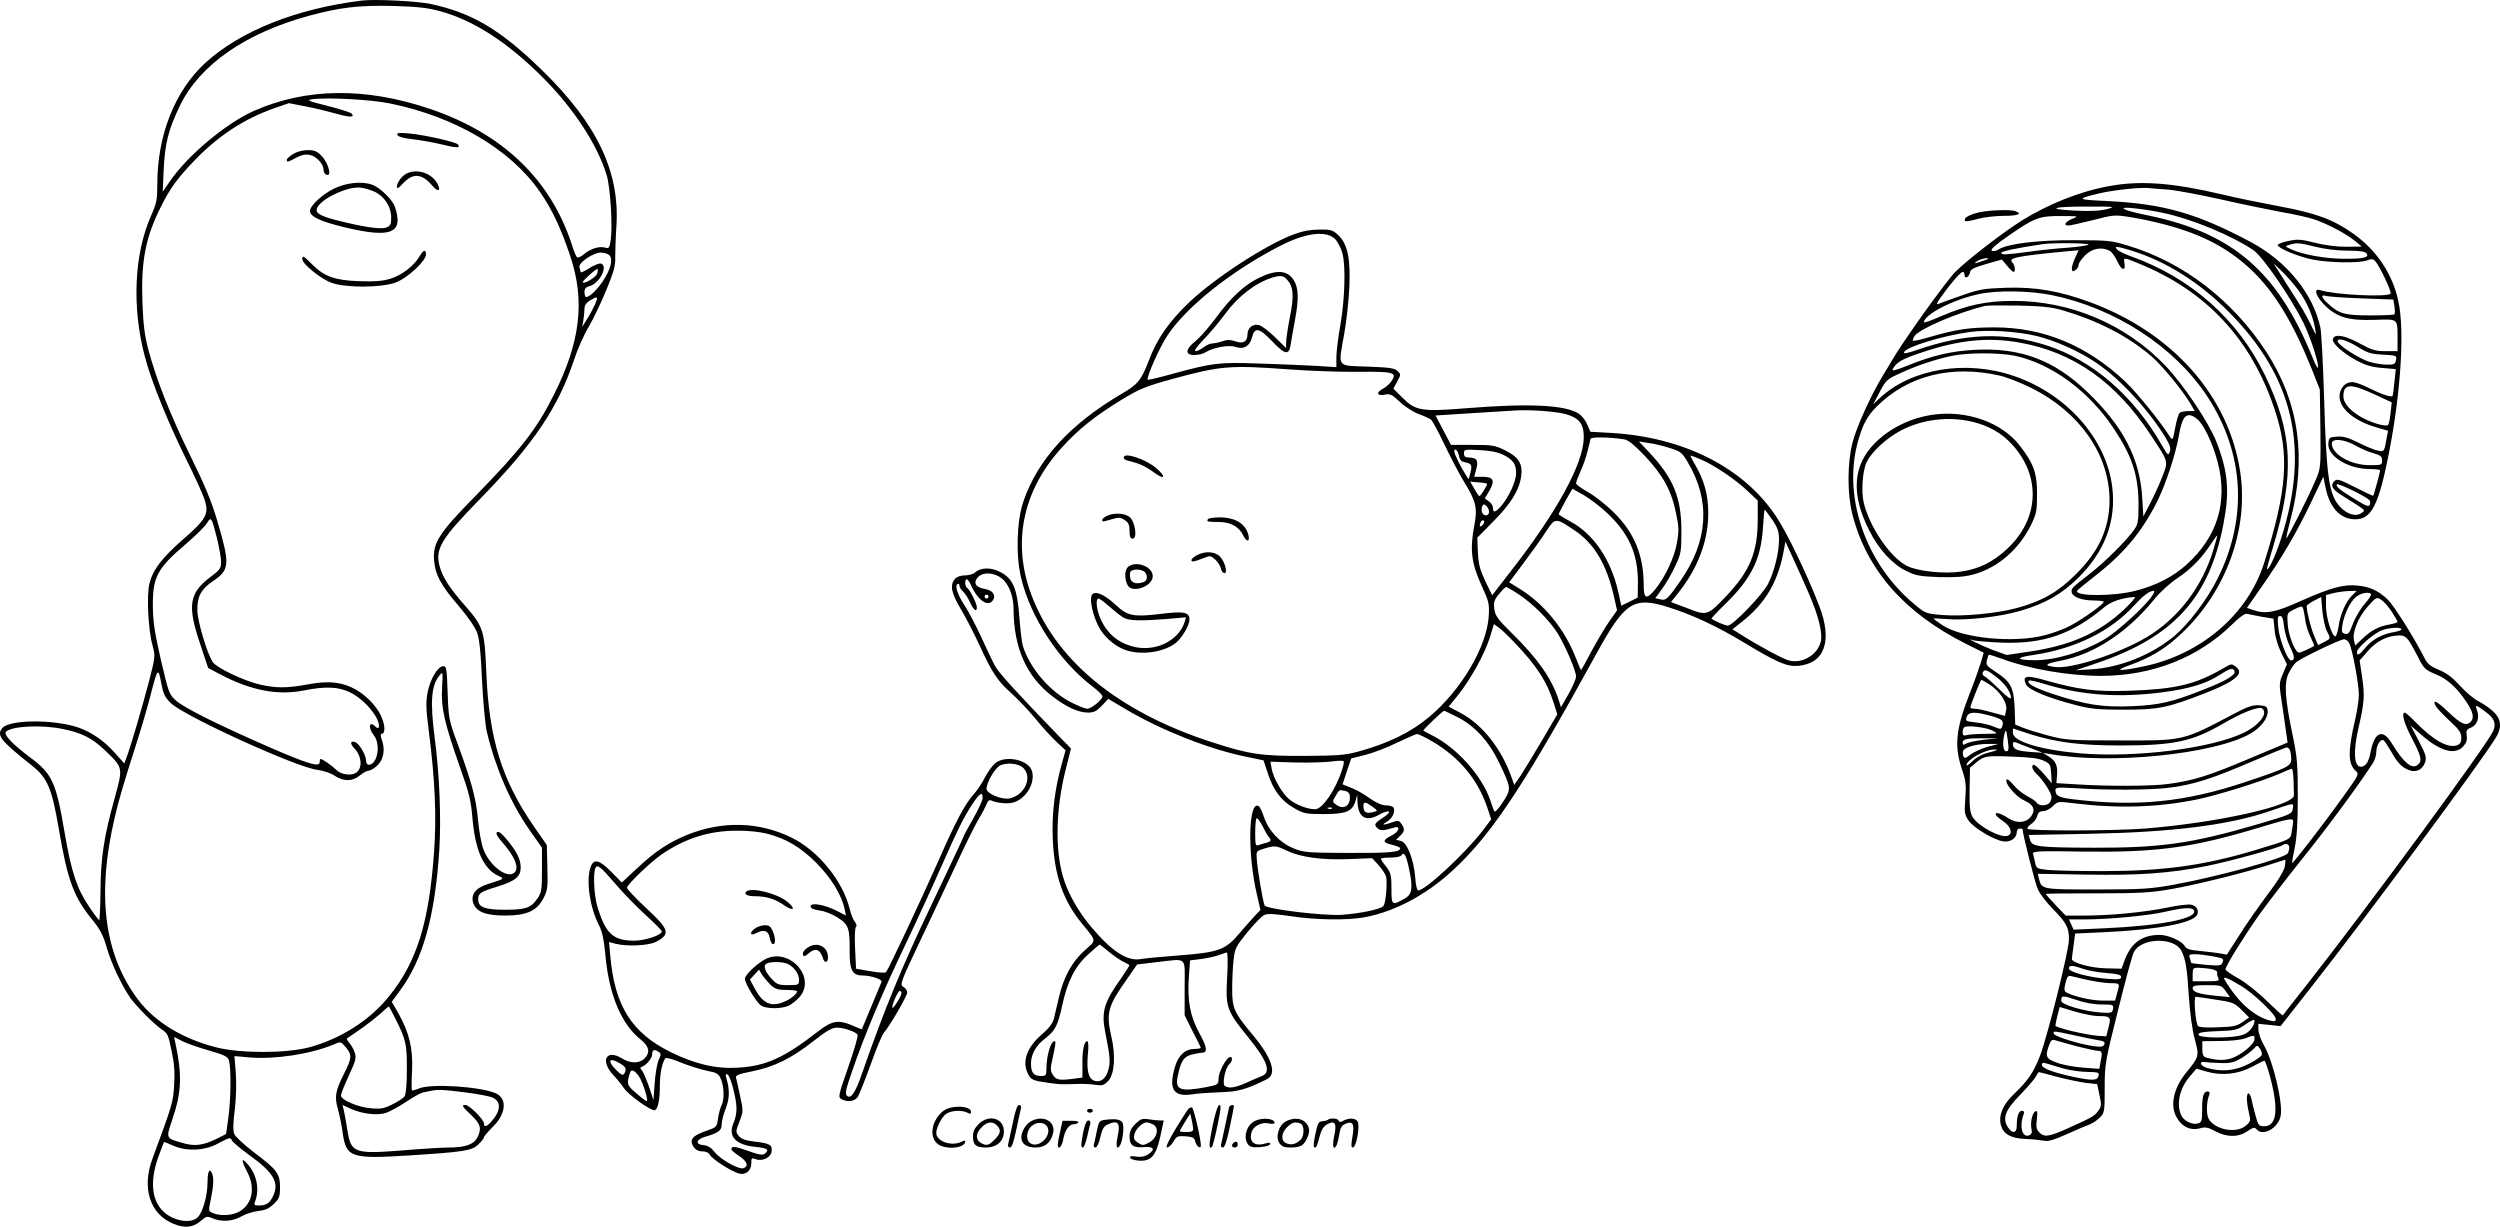 <?xml version="1.0" encoding="UTF-8"?>
<svg xmlns="http://www.w3.org/2000/svg" version="1.0" viewBox="0 0 1293.402 634.659" preserveAspectRatio="xMidYMid meet">
  <g transform="translate(-17.613,679.672) scale(0.1,-0.1)" fill="#000000" stroke="none">
    <path d="M2050 6794 c-339 -41 -632 -158 -812 -323 -157 -144 -248 -374 -248 -626 0 -81 -4 -100 -30 -159 -90 -199 -103 -478 -34 -736 33 -127 123 -347 214 -530 42 -85 85 -178 94 -207 25 -74 10 -102 -111 -207 -109 -95 -156 -157 -174 -229 -15 -61 -6 -240 16 -319 15 -56 15 -58 -19 -190 -35 -133 -95 -338 -116 -392 l-11 -29 -49 55 c-56 63 -123 109 -192 132 -128 42 -353 40 -390 -4 -31 -38 -10 -64 152 -193 82 -65 104 -116 141 -332 45 -265 77 -351 177 -472 36 -45 53 -77 70 -138 25 -85 75 -191 121 -259 31 -44 121 -135 161 -163 35 -24 36 -26 55 -119 13 -59 16 -108 12 -171 -5 -88 -8 -100 -113 -383 -55 -151 -12 -284 108 -334 58 -25 102 -20 140 12 31 27 35 28 63 16 47 -20 105 -17 151 10 22 13 62 25 89 28 36 4 55 14 79 37 27 27 31 38 31 85 0 70 -16 92 -135 181 -51 39 -97 82 -102 95 -7 16 -6 60 3 127 7 62 9 136 5 189 l-7 87 78 -7 c131 -11 317 17 435 67 37 16 37 16 63 -14 33 -40 32 -56 -9 -137 -45 -90 -50 -119 -32 -183 9 -30 20 -85 25 -123 18 -128 43 -136 345 -117 281 18 323 24 357 57 16 15 29 32 29 37 0 5 20 28 44 52 70 68 78 147 18 175 -78 35 -333 52 -397 26 -18 -8 -35 -12 -38 -10 -2 2 -2 49 1 103 5 114 -14 193 -71 296 l-34 59 44 60 c118 160 180 385 202 727 10 167 1 386 -24 579 -24 185 -18 270 24 321 19 23 19 22 14 -66 -5 -104 11 -174 96 -417 43 -120 54 -165 61 -250 14 -168 56 -264 131 -301 37 -17 38 -16 -51 -44 -65 -21 -90 -55 -75 -100 16 -44 65 -63 165 -63 111 0 164 24 198 90 21 41 23 56 20 160 l-3 115 -68 98 c-166 241 -231 453 -245 796 -9 216 -15 235 -108 342 -79 90 -115 144 -131 198 -29 96 0 145 212 362 271 278 398 466 480 711 19 59 54 137 77 174 22 38 63 122 90 188 39 94 49 130 47 170 0 28 2 101 6 161 19 283 -100 532 -386 810 -215 209 -360 295 -574 341 -69 15 -288 26 -355 18z m395 -53 c176 -46 356 -161 540 -346 159 -159 282 -347 330 -505 19 -62 31 -263 21 -334 -6 -41 -10 -46 -27 -41 -30 10 -76 -4 -110 -32 -17 -15 -34 -22 -38 -17 -5 5 -17 34 -26 64 -110 339 -360 578 -739 705 -331 111 -635 107 -904 -11 -144 -63 -346 -232 -436 -364 l-38 -55 5 115 c7 138 24 205 84 330 102 211 338 375 667 465 160 43 256 55 431 51 120 -3 180 -9 240 -25z m-249 -480 c337 -69 622 -238 773 -456 63 -91 109 -188 157 -332 78 -232 53 -446 -84 -718 -89 -178 -171 -284 -409 -527 -187 -191 -219 -240 -211 -332 6 -73 35 -127 127 -234 49 -58 86 -111 96 -140 12 -33 19 -107 25 -247 6 -114 16 -228 25 -265 45 -188 122 -365 219 -505 l66 -94 0 -114 c0 -102 -2 -118 -23 -148 -33 -49 -60 -59 -167 -59 -106 0 -140 13 -140 54 0 31 11 39 100 66 93 29 120 51 120 99 0 43 -21 83 -74 147 -26 31 -42 42 -49 35 -7 -7 3 -24 31 -56 64 -73 86 -131 58 -154 -38 -32 -131 41 -160 125 -10 27 -22 94 -27 150 -10 110 -31 189 -104 389 -47 127 -48 133 -53 268 -4 126 -6 137 -23 137 -28 0 -68 -68 -81 -137 -9 -49 -8 -87 6 -194 33 -258 41 -445 28 -627 -26 -369 -89 -573 -235 -752 -98 -122 -249 -218 -412 -262 -118 -31 -354 -32 -480 0 -173 44 -317 131 -404 246 -176 234 -216 541 -121 945 21 91 45 172 115 391 24 74 55 182 70 240 36 141 40 146 55 64 11 -58 19 -75 50 -105 70 -68 652 -333 757 -345 34 -5 71 -17 91 -31 46 -30 92 -30 130 2 17 14 37 25 47 25 9 0 30 13 46 29 31 32 39 84 19 135 -5 15 -6 26 0 26 20 0 20 42 -1 89 -25 59 -92 124 -155 152 -65 29 -128 33 -225 15 -106 -20 -166 -20 -248 -1 -85 20 -225 87 -244 116 -30 45 -79 212 -80 268 -1 72 19 109 82 152 86 58 88 86 20 315 -29 98 -65 185 -138 332 -104 212 -177 397 -218 552 -19 72 -26 131 -30 243 -8 213 16 337 97 497 46 92 83 143 168 232 124 130 259 219 415 274 l78 27 87 -17 c48 -9 120 -27 160 -38 68 -20 97 -19 76 2 -5 5 -61 23 -124 39 -99 25 -110 29 -80 34 75 11 306 -1 406 -22z m1134 -786 c18 -21 6 -69 -31 -127 -30 -47 -72 -88 -90 -88 -5 0 -9 11 -9 25 0 18 7 26 25 31 52 13 99 103 61 117 -8 3 -35 -7 -60 -23 -25 -16 -46 -26 -46 -21 0 5 -3 16 -6 25 -8 22 71 76 111 76 18 0 38 -7 45 -15z m-64 -93 c-6 -19 -66 -56 -75 -46 -5 5 72 74 77 69 2 -2 1 -12 -2 -23z m-10 -157 c-9 -20 -27 -55 -42 -78 l-26 -42 6 34 c3 18 6 45 6 60 0 18 9 31 28 43 40 24 44 22 28 -17z m-1957 -1214 c11 -47 21 -101 21 -121 0 -33 -6 -42 -52 -76 -114 -85 -124 -149 -56 -350 l41 -123 66 -35 c155 -81 293 -108 426 -82 114 23 180 20 240 -8 56 -26 123 -93 144 -144 15 -35 8 -53 -11 -34 -32 32 -39 -6 -8 -45 38 -48 19 -153 -27 -153 -7 0 -13 10 -13 23 0 27 -35 86 -55 94 -26 9 -30 -6 -7 -30 41 -43 45 -106 9 -129 -25 -16 -78 -8 -100 15 -24 23 -72 57 -82 57 -3 0 -5 -7 -5 -16 0 -28 -57 -11 -258 76 -267 117 -441 203 -485 242 -36 32 -38 38 -79 213 -33 146 -41 199 -41 280 -1 148 24 193 175 321 48 41 95 88 105 104 21 36 24 32 52 -79z m-797 -986 c98 -20 151 -47 216 -109 96 -92 95 -88 52 -246 -57 -204 -73 -313 -74 -487 -1 -83 -4 -149 -7 -147 -4 2 -28 34 -53 72 -62 91 -91 178 -126 384 -44 259 -64 302 -179 387 -91 68 -138 118 -124 132 30 30 188 37 295 14z m1719 -1497 c56 -111 61 -134 60 -267 0 -80 -5 -129 -13 -138 -6 -8 -34 -26 -62 -40 -42 -21 -60 -25 -111 -20 -66 5 -155 43 -155 66 0 8 18 54 41 103 36 79 40 92 30 120 -6 18 -19 40 -28 50 -9 10 -14 20 -12 22 2 1 31 21 64 44 33 23 80 59 105 81 25 22 46 41 47 41 2 0 17 -28 34 -62z m-964 -166 c83 -24 98 -32 104 -53 11 -40 10 -196 -3 -291 l-12 -88 -51 -26 c-71 -34 -113 -39 -176 -20 -86 25 -85 21 -50 125 47 139 50 228 14 394 l-6 29 41 -21 c23 -12 85 -34 139 -49z m1327 -217 c64 -8 127 -20 141 -27 46 -21 42 -70 -8 -125 -24 -27 -37 -29 -37 -8 0 19 -76 95 -95 95 -23 0 -19 -7 30 -53 49 -47 54 -70 30 -117 -18 -34 -63 -50 -145 -50 -30 0 -134 -6 -230 -14 -261 -21 -277 -15 -296 100 -7 44 -15 91 -19 106 l-7 28 46 -21 c60 -26 134 -34 179 -20 20 7 66 32 104 57 37 25 77 47 88 49 11 2 29 6 40 8 37 8 64 7 179 -8z m-1208 -249 c3 -7 41 -39 84 -71 136 -97 165 -149 125 -224 -16 -31 -33 -41 -72 -41 -20 0 -24 4 -18 18 25 64 11 139 -36 194 -35 41 -37 24 -4 -38 43 -81 28 -164 -38 -204 -35 -22 -102 -26 -140 -9 -23 10 -23 11 -10 72 14 69 16 107 7 131 -13 33 -24 14 -24 -42 0 -70 -24 -156 -51 -183 -28 -28 -92 -25 -146 6 -88 52 -109 162 -58 305 15 41 28 76 30 78 1 1 22 -7 46 -18 69 -31 163 -27 230 9 63 34 68 35 75 17z M2232 6099 c3 -9 29 -17 74 -22 38 -4 107 -16 153 -27 83 -20 99 -20 87 -1 -8 12 -162 48 -250 57 -56 5 -68 4 -64 -7z M1693 6000 c-18 -11 -33 -24 -33 -30 0 -14 4 -13 49 11 29 15 49 19 71 14 33 -7 70 -47 70 -76 0 -10 5 -21 11 -24 34 -21 18 54 -21 95 -23 24 -36 30 -72 30 -25 0 -56 -8 -75 -20z M2257 5882 c-15 -15 -27 -37 -27 -48 0 -16 5 -14 30 13 53 56 98 53 152 -10 30 -36 48 -30 27 10 -35 65 -134 85 -182 35z M1902 5820 c-61 -31 -122 -88 -122 -115 0 -29 54 -54 178 -84 241 -58 307 -32 262 104 -12 37 -76 100 -116 115 -53 21 -137 12 -202 -20z m212 -15 c51 -24 86 -78 86 -133 0 -37 -4 -44 -27 -53 -28 -10 -122 4 -262 40 -87 23 -109 39 -91 68 31 49 158 106 221 99 20 -2 53 -12 73 -21z M2347 5471 c-30 -51 -93 -99 -153 -117 -42 -12 -84 -15 -163 -12 -124 5 -177 24 -240 87 -45 45 -51 48 -51 27 0 -25 98 -104 153 -123 74 -26 251 -25 327 1 61 21 160 112 160 146 0 28 -13 25 -33 -9z M11089 5834 c-149 -26 -321 -95 -457 -181 -98 -62 -275 -199 -339 -262 -48 -48 -275 -365 -328 -458 -5 -10 -27 -45 -47 -78 -63 -104 -137 -267 -158 -349 -27 -106 -27 -265 -1 -368 74 -290 269 -512 588 -672 l92 -46 -15 -52 c-9 -29 -35 -103 -59 -163 -72 -187 -80 -270 -35 -399 16 -48 19 -74 14 -140 -6 -74 -4 -84 17 -115 26 -37 125 -97 177 -107 37 -7 72 16 72 48 0 10 7 18 15 18 8 0 15 -1 15 -3 0 -23 65 -281 79 -311 10 -23 46 -70 80 -104 69 -71 81 -94 81 -156 0 -58 -113 -509 -151 -605 -34 -86 -61 -125 -135 -196 -57 -55 -79 -109 -66 -159 13 -47 50 -68 127 -72 37 -1 80 -6 96 -9 21 -5 51 4 116 33 49 22 102 45 120 51 17 7 42 24 55 38 22 23 23 32 23 151 0 123 2 135 69 402 37 151 74 287 82 301 38 74 206 79 245 8 22 -42 30 -86 39 -233 6 -91 18 -179 31 -226 24 -89 23 -90 -47 -176 -61 -76 -81 -162 -50 -222 28 -55 74 -77 127 -62 24 7 40 4 76 -16 61 -32 119 -32 166 0 30 21 38 22 48 10 31 -38 111 5 124 68 14 62 -37 280 -85 365 -17 29 -30 66 -30 83 l0 30 58 -6 57 -6 158 201 c284 361 879 1165 956 1292 32 52 28 95 -13 134 -19 18 -53 41 -76 53 -23 11 -66 47 -96 80 -39 43 -70 67 -110 83 -45 19 -60 31 -76 64 -51 101 -159 273 -190 301 -46 44 -91 65 -153 71 -73 8 -138 -10 -292 -78 -137 -62 -186 -71 -251 -48 l-31 11 74 106 c108 155 180 278 255 434 l66 138 12 -57 c21 -104 77 -163 154 -163 83 0 121 74 174 345 61 312 81 629 49 780 -30 144 -113 268 -237 355 -103 72 -190 104 -378 139 -91 17 -224 44 -294 61 -259 61 -424 74 -587 44z m301 -18 c41 -3 164 -26 272 -50 109 -25 251 -54 315 -66 65 -11 141 -28 168 -37 66 -21 171 -76 215 -113 l35 -29 -81 -1 c-49 0 -112 8 -162 21 -71 18 -89 19 -137 9 -30 -6 -55 -16 -55 -21 0 -16 103 -59 180 -75 84 -17 243 -20 284 -4 24 9 31 7 43 -7 24 -30 83 -155 77 -165 -12 -20 -289 -7 -366 18 -35 11 -19 -36 28 -81 63 -61 123 -78 260 -73 119 4 114 8 114 -99 l0 -63 -62 0 c-53 0 -71 6 -134 40 -77 42 -128 51 -138 24 -8 -21 49 -73 125 -114 44 -23 77 -33 130 -37 l70 -6 -7 -66 c-3 -36 -8 -69 -10 -73 -6 -9 -65 12 -132 46 -28 14 -63 26 -77 26 -36 0 -65 -33 -65 -74 0 -64 77 -128 193 -161 l58 -17 -7 -36 c-12 -72 -13 -74 -47 -66 -18 3 -63 22 -100 41 -52 26 -79 33 -110 31 -39 -3 -42 -5 -45 -35 -6 -66 102 -133 215 -133 29 0 53 -3 53 -7 0 -8 -32 -127 -36 -131 -1 -2 -43 18 -94 44 -83 42 -93 45 -107 31 -22 -21 -11 -42 37 -72 135 -85 125 -76 104 -92 -28 -21 -74 -8 -111 31 -58 63 -71 152 -83 566 -5 173 -14 336 -19 361 -38 177 -174 344 -361 444 -282 150 -453 198 -749 212 -153 7 -156 10 -31 40 69 16 208 31 250 27 14 -2 59 -5 100 -8z m-313 -101 c-34 -9 -83 -12 -165 -8 -158 8 -115 22 68 21 138 0 143 0 97 -13z m291 -20 c145 -30 353 -116 467 -193 48 -33 193 -244 259 -377 38 -79 84 -221 73 -231 -2 -2 -14 22 -27 54 -182 446 -415 646 -859 736 -129 26 -162 47 -54 34 38 -4 101 -14 141 -23z m12 -61 c189 -50 324 -121 443 -233 120 -114 215 -270 313 -513 l42 -106 3 -204 c2 -201 2 -203 -26 -268 -33 -79 -146 -302 -150 -298 -2 2 7 42 20 91 86 323 46 612 -123 872 -174 268 -430 465 -717 551 -83 26 -104 28 -275 28 -192 1 -350 -18 -396 -49 -11 -7 -26 -10 -33 -5 -9 5 17 29 82 74 138 96 163 106 277 105 88 0 92 -1 61 -13 -38 -14 -53 -36 -24 -36 10 0 68 13 128 28 107 28 112 28 195 15 47 -7 128 -25 180 -39z m-399 -103 c-7 -5 -57 -12 -110 -16 -53 -3 -143 -13 -200 -21 -122 -16 -141 -17 -141 -5 0 8 84 25 210 44 53 9 255 6 241 -2z m1174 -11 c49 -12 111 -20 165 -20 63 0 91 -4 99 -14 18 -21 -17 -29 -119 -28 -93 1 -204 20 -266 47 -38 17 -38 18 -14 25 39 12 52 11 135 -10z m-951 -20 c178 -55 351 -164 501 -315 337 -338 423 -707 273 -1173 -26 -83 -65 -168 -73 -160 -2 2 12 54 31 115 113 374 103 591 -43 891 -139 286 -381 501 -690 612 -35 12 -68 29 -74 36 -16 19 -4 18 75 -6z m-113 -1 c11 -6 29 -31 40 -55 20 -47 45 -52 36 -8 -5 30 -5 30 73 -2 350 -142 583 -391 704 -755 78 -232 66 -414 -54 -794 -84 -267 -326 -474 -624 -536 -125 -26 -156 -24 -76 5 109 38 189 86 272 165 231 217 349 541 304 837 -59 392 -349 719 -776 877 -157 58 -282 80 -435 75 -117 -4 -140 -8 -230 -40 -55 -19 -109 -39 -119 -43 -15 -7 -12 2 15 39 48 68 99 126 110 126 5 0 9 -7 9 -16 0 -23 24 -11 28 13 2 16 19 25 84 44 l81 23 27 -32 c14 -18 30 -32 33 -32 12 0 8 35 -5 48 -24 24 17 33 274 58 l68 6 -21 -46 c-21 -49 -18 -76 7 -55 8 6 14 18 14 26 0 8 15 30 34 49 36 36 86 45 127 23z m-632 -43 c-2 -1 -20 -8 -39 -14 -32 -11 -33 -10 -16 3 16 12 69 23 55 11z m1607 -159 c44 -60 76 -133 88 -202 7 -38 6 -37 -22 21 -30 61 -36 71 -137 229 l-57 90 42 -40 c23 -22 62 -66 86 -98z m-1275 -27 c330 -68 637 -268 806 -526 190 -292 209 -625 53 -939 -54 -109 -151 -237 -225 -299 -118 -98 -284 -164 -430 -172 l-80 -5 115 39 c392 134 576 336 649 716 33 170 25 271 -36 427 -40 101 -171 297 -266 396 -204 212 -488 333 -784 333 -140 0 -238 -21 -372 -78 -50 -22 -91 -37 -91 -33 0 40 148 117 283 146 95 21 262 18 378 -5z m1605 -17 l162 -6 6 -35 c3 -20 3 -38 0 -41 -3 -4 -60 -6 -127 -6 -132 0 -161 9 -219 63 -34 31 -36 47 -5 37 12 -3 95 -9 183 -12z m-1547 -62 c182 -54 334 -132 456 -236 56 -48 160 -174 202 -244 l24 -41 -33 0 c-18 0 -38 -4 -44 -8 -6 -4 -17 -38 -24 -77 -13 -68 -13 -69 -29 -45 -56 86 -170 226 -231 284 -198 186 -422 279 -675 279 -129 0 -198 -10 -332 -49 -47 -14 -88 -23 -90 -20 -2 2 1 13 8 24 23 36 218 120 364 156 11 3 90 3 175 2 122 -3 171 -8 229 -25z m-139 -132 c96 -23 221 -78 311 -139 122 -82 268 -240 358 -386 24 -40 29 -57 23 -74 -8 -22 -11 -19 -41 33 -146 256 -359 440 -597 517 -219 70 -419 63 -671 -24 -53 -18 -70 -21 -66 -11 10 27 201 85 339 104 94 13 243 4 344 -20z m-89 -34 c281 -49 501 -203 683 -480 91 -137 90 -134 62 -207 -13 -35 -41 -97 -62 -138 l-39 -75 -6 100 c-13 203 -100 368 -286 546 -170 163 -344 228 -577 216 -122 -6 -222 -29 -352 -82 -65 -26 -82 -30 -75 -17 18 35 49 52 152 86 190 64 340 79 500 51z m1752 -22 c52 -33 70 -38 132 -41 70 -4 72 -5 67 -28 -4 -21 -10 -24 -46 -24 -23 0 -65 7 -92 15 -51 15 -164 88 -164 106 0 20 44 7 103 -28z m-1772 -47 c190 -41 384 -184 512 -378 96 -145 127 -242 127 -396 0 -81 -3 -98 -22 -125 -40 -57 -152 -168 -228 -227 -42 -32 -81 -64 -88 -72 -30 -36 22 -68 109 -68 27 0 49 -3 49 -7 0 -12 -108 -89 -172 -123 -31 -17 -91 -39 -134 -50 -160 -41 -421 -16 -525 50 -27 18 -49 34 -49 36 0 2 30 1 68 -2 93 -9 274 11 379 42 131 38 216 87 304 174 127 127 187 273 176 435 -16 260 -225 508 -510 606 -250 86 -532 39 -696 -114 l-34 -32 34 64 c32 61 38 66 104 96 84 39 179 71 266 90 84 18 247 18 330 1z m-81 -102 c36 -8 110 -37 165 -64 251 -125 404 -345 405 -580 0 -145 -54 -266 -175 -385 -89 -90 -175 -139 -305 -174 -101 -28 -282 -45 -386 -36 -83 7 -87 8 -144 56 -248 206 -368 545 -295 829 25 95 49 142 101 194 160 159 384 216 634 160z m1938 -96 l92 -43 -6 -55 c-3 -30 -9 -58 -13 -62 -4 -4 -24 -3 -46 3 -103 28 -185 93 -185 144 0 67 33 70 158 13z m-915 -129 c34 -26 82 -128 107 -225 53 -205 -2 -384 -161 -528 -71 -64 -159 -109 -266 -136 -112 -29 -312 -29 -301 0 2 4 44 39 93 77 147 114 241 226 320 382 46 92 99 252 115 351 17 99 42 120 93 79z m821 -138 c28 -16 70 -34 94 -40 35 -10 42 -16 42 -36 0 -24 -3 -25 -62 -25 -100 0 -198 56 -198 112 0 29 64 23 124 -11z m70 -281 c5 -5 6 -16 3 -24 -5 -13 -18 -8 -74 26 -83 51 -104 68 -97 79 5 8 146 -60 168 -81z m-806 -255 c-57 -193 -183 -358 -346 -455 -145 -86 -391 -166 -475 -154 -60 8 -51 17 33 33 172 34 344 147 483 319 29 36 81 83 119 108 71 47 129 108 175 180 15 23 29 42 30 40 1 -1 -7 -33 -19 -71z m-327 -254 c-50 -62 -173 -173 -234 -210 -115 -68 -258 -111 -367 -110 -96 1 -98 14 -5 27 217 32 401 122 525 259 46 50 76 72 98 73 8 0 1 -16 -17 -39z m1043 14 c-32 -32 -60 -96 -69 -158 -4 -26 -11 -49 -15 -52 -16 -10 -50 94 -50 153 l0 60 38 10 c20 5 56 10 79 11 l42 1 -25 -25z m99 9 c3 -4 -11 -27 -33 -52 -22 -24 -49 -71 -61 -102 -17 -48 -24 -57 -41 -52 -17 4 -18 10 -13 46 9 56 41 122 72 146 25 19 63 26 76 14z m-1277 -80 c-130 -122 -279 -188 -495 -219 l-113 -17 -72 26 c-63 24 -154 69 -101 50 11 -3 77 -9 146 -12 217 -8 365 43 533 184 34 29 94 49 156 52 8 1 -16 -28 -54 -64z m1048 -111 c21 -41 21 -40 -14 -58 l-31 -16 -19 45 c-17 37 -40 128 -40 157 0 5 17 17 38 28 l37 19 6 -72 c4 -39 14 -86 23 -103z m336 99 c16 -25 30 -49 30 -52 0 -4 -18 -10 -41 -14 -54 -9 -96 -30 -141 -74 l-37 -35 -6 26 c-11 41 22 121 71 176 44 49 46 50 69 35 14 -9 38 -36 55 -62z m-456 6 c3 -13 8 -41 11 -63 4 -21 16 -57 27 -78 10 -21 18 -40 16 -42 -10 -8 -69 -35 -77 -35 -20 0 -54 84 -59 145 -4 60 -4 60 29 77 45 22 48 22 53 -4z m-218 -32 l62 -10 6 -59 c3 -36 18 -84 35 -119 l29 -58 -21 -49 c-21 -50 -21 -50 -2 -173 10 -68 20 -136 22 -153 l4 -30 -198 -83 c-207 -88 -290 -114 -418 -131 -82 -12 -316 -13 -480 -2 l-100 6 3 37 c5 53 -5 76 -41 100 l-32 20 35 -6 c311 -56 846 -2 1035 103 58 32 97 84 93 121 -3 22 -9 25 -44 28 -33 2 -58 -6 -130 -44 -269 -142 -255 -139 -599 -138 -257 0 -274 2 -365 26 -52 14 -111 32 -131 41 l-37 15 -3 89 c-5 104 -20 133 -100 185 -44 28 -49 35 -44 58 4 14 8 27 10 29 2 2 34 -8 72 -22 139 -52 345 -87 508 -87 266 0 504 94 680 267 36 36 66 57 75 54 8 -2 43 -9 76 -15z m117 -51 c3 -29 17 -77 31 -105 25 -50 26 -70 5 -70 -18 0 -61 110 -66 171 -5 48 -3 59 9 59 11 0 17 -15 21 -55z m607 -14 c0 -5 -18 -11 -41 -15 -58 -9 -113 -40 -146 -81 -30 -37 -43 -44 -43 -21 0 21 93 101 132 113 41 14 98 16 98 4z m38 -58 c11 -16 33 -56 50 -89 28 -56 36 -63 86 -84 62 -25 111 -68 161 -143 37 -54 43 -85 23 -105 -23 -23 -50 -11 -114 50 -61 59 -87 71 -66 31 6 -10 38 -44 71 -75 50 -46 61 -62 61 -87 0 -24 -6 -34 -22 -40 -46 -17 -123 26 -213 118 -27 28 -53 51 -57 51 -20 0 -4 -56 37 -134 48 -92 54 -116 30 -136 -31 -25 -72 9 -136 113 -46 75 -88 57 -108 -46 -10 -53 -26 -77 -51 -77 -36 0 -40 81 -11 205 29 125 32 164 18 257 l-13 88 43 49 c45 51 99 79 160 80 24 1 36 -6 51 -26z m-308 -14 c16 -29 50 -211 50 -267 0 -26 -9 -83 -19 -127 -38 -162 -38 -228 1 -265 20 -18 20 -19 -61 -132 -92 -129 -262 -350 -266 -346 -2 2 4 37 13 78 11 53 16 130 16 265 0 168 -3 205 -27 320 -40 191 -45 271 -19 321 11 22 28 47 38 55 25 21 226 118 246 118 10 1 22 -8 28 -20z m-1826 -174 c45 -35 76 -79 76 -109 0 -9 -25 9 -57 42 -32 31 -67 62 -77 68 -12 6 -16 15 -12 22 11 18 19 15 70 -23z m-36 -39 c54 -34 96 -97 87 -134 l-6 -29 -67 18 c-37 11 -77 19 -89 19 -13 0 -23 3 -23 7 0 11 53 143 57 143 2 0 20 -11 41 -24z m2570 -144 c43 -31 53 -59 37 -97 -27 -65 -643 -904 -970 -1320 -65 -82 -119 -151 -119 -152 -1 -1 -38 33 -82 75 -44 44 -109 95 -146 116 -38 21 -68 42 -68 48 0 16 90 162 172 279 41 57 141 188 223 290 125 155 292 381 367 497 10 15 18 41 18 58 0 35 22 70 38 61 5 -4 23 -31 40 -60 33 -59 55 -81 93 -95 35 -14 70 4 82 42 8 24 3 40 -33 109 l-42 80 54 -47 c98 -86 174 -107 217 -62 17 19 22 33 19 56 -4 26 -1 33 19 41 34 12 48 50 35 89 -12 34 -10 34 46 -8z m-1148 -2 c0 -31 -48 -77 -107 -105 -170 -81 -557 -129 -841 -106 -203 17 -352 61 -352 106 l0 23 91 -30 c134 -42 257 -58 464 -58 280 0 371 20 531 112 95 56 179 89 201 81 7 -3 13 -13 13 -23z m-1421 -15 c64 -17 75 -26 67 -53 -7 -20 -8 -20 -44 -5 -20 9 -62 19 -93 22 -53 6 -56 7 -48 29 10 26 39 28 118 7z m17 -79 c29 -15 28 -15 -41 -16 -38 0 -80 -3 -92 -6 -18 -5 -23 -2 -23 13 0 11 3 23 8 27 11 12 116 0 148 -18z m78 -53 c6 -44 4 -53 -9 -53 -16 0 -20 44 -9 88 8 30 10 27 18 -35z m-120 7 c-39 -4 -81 -13 -93 -19 -17 -10 -21 -9 -21 3 0 19 20 24 110 23 l75 0 -71 -7z m241 -45 l60 -23 -70 5 c-68 6 -85 14 -85 42 0 9 6 11 18 6 9 -4 44 -18 77 -30z m-225 8 c-30 -8 -70 -26 -88 -39 -27 -21 -33 -23 -38 -10 -3 8 -4 21 -2 27 7 20 68 37 128 37 l55 0 -55 -15z m1564 -19 c3 -9 6 -29 6 -45 0 -36 -21 -46 -240 -119 -309 -103 -558 -128 -884 -89 -78 9 -96 18 -96 49 0 13 15 14 102 9 167 -11 386 -10 483 2 126 15 223 46 425 133 96 41 180 75 186 76 7 0 15 -7 18 -16z m-1519 1 c-5 -2 -29 -9 -52 -15 -23 -6 -56 -24 -72 -41 -17 -17 -31 -26 -31 -22 0 29 96 83 145 82 11 0 16 -2 10 -4z m245 -54 c32 -15 35 -20 38 -66 l3 -50 -41 48 c-23 26 -46 47 -51 47 -16 0 -9 -26 12 -46 33 -29 79 -100 79 -121 0 -11 -5 -24 -12 -31 -16 -16 -55 -15 -65 2 -4 7 -27 23 -49 34 -23 12 -55 38 -71 58 -17 21 -33 33 -36 27 -11 -18 48 -88 91 -107 48 -22 60 -47 38 -80 -24 -37 -76 -42 -122 -11 -37 25 -69 33 -62 16 2 -6 19 -20 38 -33 39 -26 51 -64 24 -75 -36 -14 -152 48 -182 96 -14 24 -17 50 -16 142 l2 114 32 27 c42 34 50 36 195 30 83 -3 131 -9 155 -21z m1292 -101 c1 -33 2 -68 2 -77 3 -54 -395 -143 -773 -173 -165 -12 -598 -13 -605 -1 -3 5 5 16 19 25 14 9 27 27 31 41 4 18 13 25 31 25 13 0 36 12 50 26 25 25 27 25 107 15 228 -28 436 -22 640 20 107 22 333 93 426 133 30 14 58 25 63 25 4 1 8 -26 9 -59z m-4 -147 c-3 -27 -9 -30 -183 -81 -338 -99 -500 -122 -847 -121 -287 1 -319 5 -329 40 l-7 26 317 6 c424 8 717 45 926 116 137 47 127 46 123 14z m2 -65 c0 -7 -3 -30 -7 -51 -7 -45 0 -41 -188 -98 -269 -81 -477 -109 -796 -109 -119 0 -244 3 -277 6 -58 6 -61 8 -67 38 -4 17 -8 38 -11 46 -3 13 29 15 259 11 383 -5 565 20 907 123 160 48 180 52 180 34z m-20 -135 c0 -10 -4 -24 -8 -31 -17 -26 -365 -122 -599 -164 -112 -20 -161 -23 -390 -23 -284 0 -284 0 -298 55 l-6 26 246 -4 c274 -5 433 6 625 44 109 21 387 97 399 110 11 11 31 2 31 -13z m-23 -98 c-4 -23 -35 -75 -90 -147 -46 -62 -113 -157 -147 -212 l-63 -98 -36 6 c-20 4 -67 9 -104 13 -53 5 -70 10 -78 25 -14 26 -85 58 -129 58 -90 0 -146 -39 -180 -126 l-18 -49 -79 2 c-78 1 -178 29 -178 48 1 6 4 38 9 71 l8 61 151 7 c280 13 464 48 481 92 9 22 -4 44 -31 50 -13 4 -70 -3 -126 -15 -118 -24 -290 -41 -428 -41 l-96 0 -52 54 c-28 30 -51 56 -51 58 0 2 118 3 262 3 231 0 279 3 393 23 139 25 383 86 505 126 41 13 77 24 79 25 2 1 1 -15 -2 -34z m-471 -227 c26 -42 -167 -81 -466 -94 l-156 -7 -12 27 -12 26 78 0 c124 0 330 19 417 39 96 22 141 25 151 9z m94 -238 c62 -12 62 -12 54 -34 -6 -15 -16 -17 -83 -11 -42 4 -77 8 -77 9 -1 0 -5 11 -8 24 -7 20 -4 22 27 22 19 0 58 -5 87 -10z m-669 -65 c24 -9 79 -19 122 -22 59 -5 77 -9 77 -21 0 -12 -12 -14 -74 -9 -93 7 -196 35 -196 53 0 18 17 18 71 -1z m662 -1 c21 -4 36 -12 34 -18 -2 -6 0 -19 5 -28 8 -16 2 -18 -62 -18 l-70 0 0 35 c0 32 3 35 28 35 15 0 44 -3 65 -6z m-623 -60 c36 -7 84 -14 108 -14 46 0 46 0 31 -52 l-10 -38 -63 0 c-57 0 -147 20 -187 41 -14 7 -15 15 -7 50 10 37 13 40 37 34 14 -4 55 -13 91 -21z m779 -27 c63 -37 181 -149 181 -172 0 -12 -6 -14 -27 -9 -85 21 -169 96 -238 213 -11 19 14 10 84 -32z m-78 -28 l22 -31 -74 7 c-88 9 -119 19 -119 40 0 12 14 15 74 15 72 0 75 -1 97 -31z m-643 -69 c60 0 63 -1 60 -22 -3 -21 -7 -23 -58 -20 -88 5 -210 41 -210 61 0 28 7 29 77 5 42 -15 92 -24 131 -24z m591 25 c89 -13 97 -17 134 -53 l39 -39 -34 -24 c-28 -20 -47 -25 -127 -27 -55 -3 -97 0 -103 6 -13 13 -24 152 -12 152 5 0 51 -7 103 -15z m-609 -85 c65 0 69 -4 55 -58 l-12 -47 -44 3 c-65 5 -219 42 -219 53 0 6 5 29 11 53 l11 43 80 -24 c44 -13 97 -23 118 -23z m810 -24 c0 -26 -26 -60 -55 -71 -48 -21 -235 -21 -235 -1 0 11 22 15 98 18 88 3 103 6 138 30 37 26 54 33 54 24z m-935 -75 c50 -11 107 -23 127 -26 28 -4 36 -9 31 -21 -5 -13 -16 -15 -52 -10 -72 9 -204 50 -209 64 -5 16 -3 16 103 -7z m935 -20 c0 -27 -73 -86 -124 -101 -39 -11 -74 -9 -128 6 -13 4 -18 16 -18 45 l0 39 93 1 c51 0 108 6 127 13 48 19 50 19 50 -3z m-921 -37 c51 -13 102 -24 112 -24 21 0 23 -10 12 -60 l-6 -33 -81 6 c-45 3 -106 14 -136 25 -60 21 -65 33 -41 96 8 21 16 26 29 21 9 -3 59 -17 111 -31z m959 -44 c-2 -8 -32 -30 -67 -47 -70 -36 -140 -43 -214 -22 -38 10 -48 37 -11 31 10 -2 46 -4 79 -5 49 -2 68 3 105 24 25 15 54 37 65 49 18 20 20 20 32 3 8 -10 12 -24 11 -33z m42 -112 c46 -171 36 -258 -30 -258 -27 0 -31 4 -44 53 -8 28 -18 67 -21 85 -4 17 -11 32 -16 32 -12 0 -11 -44 2 -100 10 -42 9 -46 -16 -67 -49 -43 -163 -21 -193 37 -12 24 -11 86 4 123 4 11 1 17 -9 17 -21 0 -29 -28 -28 -100 0 -51 -3 -60 -20 -65 -29 -10 -74 12 -88 41 -27 60 -8 143 48 206 l31 36 51 -15 c78 -23 164 -14 235 24 33 18 62 32 65 32 4 1 17 -36 29 -81z m-1070 41 c36 -10 93 -18 127 -18 56 -1 61 -3 56 -21 -6 -24 -31 -25 -128 -5 -107 23 -165 45 -165 62 0 11 6 13 23 8 12 -4 51 -15 87 -26z m-29 -44 c50 -13 117 -27 149 -31 l56 -6 12 -57 c11 -50 10 -59 -6 -81 -21 -28 -28 -32 -156 -90 -100 -45 -125 -49 -151 -20 -14 15 -16 29 -11 66 4 33 3 45 -6 42 -17 -6 -29 -57 -22 -91 4 -20 1 -29 -12 -34 -37 -14 -52 48 -27 113 3 8 -1 14 -10 14 -17 0 -27 -29 -27 -77 0 -40 -22 -44 -46 -8 -30 46 -13 90 65 169 38 39 74 81 80 94 7 12 13 22 16 22 2 0 45 -11 96 -25z M10169 4650 c-111 -17 -218 -70 -292 -145 -115 -115 -126 -263 -31 -451 48 -97 120 -176 192 -211 50 -25 71 -28 171 -32 86 -2 129 1 178 14 124 34 233 128 296 254 29 60 32 74 32 161 0 108 -16 155 -86 247 -94 125 -280 191 -460 163z m210 -35 c87 -21 154 -59 209 -120 149 -165 138 -385 -29 -539 -72 -67 -143 -102 -234 -116 -88 -14 -228 1 -283 29 -86 44 -191 197 -223 324 -15 61 -7 172 16 216 26 52 103 122 173 159 110 59 248 76 371 47z M11680 3340 c-146 -85 -248 -109 -490 -117 -171 -6 -263 6 -428 53 -103 30 -125 25 -104 -20 12 -28 113 -70 257 -107 76 -20 115 -24 250 -24 179 0 226 10 421 86 155 61 204 102 158 136 -23 17 -23 17 -64 -7z m57 -17 c6 -18 -46 -49 -153 -91 -170 -68 -236 -83 -380 -89 -151 -6 -235 7 -406 63 -97 32 -140 56 -125 70 3 3 43 -6 88 -20 188 -57 381 -70 602 -41 140 18 225 44 297 90 54 35 70 39 77 18z M10398 5694 c-46 -14 -66 -29 -54 -41 3 -3 32 2 64 11 32 9 93 16 135 16 72 0 98 10 61 24 -29 11 -158 5 -206 -10z M6874 5586 c-145 -53 -412 -227 -544 -352 -106 -101 -168 -190 -210 -302 -40 -103 -56 -123 -138 -171 -270 -158 -438 -342 -512 -561 -34 -100 -39 -278 -11 -393 49 -206 197 -431 372 -564 27 -20 49 -43 49 -49 0 -17 -58 -64 -79 -64 -10 0 -46 14 -81 32 -111 55 -217 179 -252 293 -5 16 -13 83 -18 148 -11 149 -33 201 -100 235 -49 25 -101 23 -131 -4 -8 -8 -31 -14 -51 -14 -21 0 -41 -7 -51 -18 -28 -31 -20 -73 31 -158 26 -43 69 -128 97 -188 63 -139 94 -185 167 -249 32 -29 86 -86 120 -127 33 -41 82 -95 109 -120 l48 -45 -19 -68 c-38 -135 -53 -262 -47 -396 8 -182 53 -313 149 -430 80 -99 78 -85 15 -142 -65 -58 -108 -137 -133 -244 -9 -38 -20 -87 -25 -107 -7 -26 -25 -50 -63 -83 -78 -67 -104 -141 -71 -205 16 -30 23 -34 110 -46 56 -8 67 -8 145 -5 30 1 73 -1 95 -5 34 -5 43 -2 65 21 32 34 39 130 16 228 -28 122 -19 158 79 296 l54 78 101 12 c163 18 145 34 145 -132 l0 -143 40 -80 c22 -43 42 -82 43 -86 2 -5 -12 -8 -31 -8 -49 0 -84 -32 -102 -92 -34 -116 -9 -157 88 -143 29 5 94 9 146 11 91 2 136 15 241 67 55 27 27 112 -78 236 -91 109 -102 134 -101 233 0 46 3 112 7 148 7 61 12 70 71 143 35 43 75 84 88 90 17 8 52 6 136 -6 128 -20 296 -22 382 -6 171 32 345 129 495 279 184 182 350 438 700 1075 153 280 196 308 382 249 122 -39 247 -97 386 -181 174 -105 223 -126 282 -121 138 13 178 131 107 313 -64 165 -165 375 -222 460 -168 253 -478 410 -853 432 l-108 6 -16 37 c-8 21 -28 46 -43 56 -70 46 -255 55 -580 29 -234 -19 -265 -14 -333 54 l-47 47 20 37 c19 35 19 37 2 54 -15 15 -41 19 -155 23 -163 6 -153 -8 -122 166 12 65 24 175 27 244 7 150 -9 226 -59 272 -27 25 -37 28 -97 27 -43 0 -87 -8 -127 -23z m213 -30 c12 -15 28 -45 34 -69 18 -63 13 -236 -10 -370 -12 -66 -21 -142 -21 -169 l0 -51 -107 7 c-60 3 -192 9 -295 12 -207 7 -234 4 -441 -52 -71 -20 -131 -34 -133 -32 -9 9 60 165 100 226 98 151 340 343 594 471 131 66 236 76 279 27z m-247 -670 c107 -8 270 -14 362 -13 185 2 203 -3 174 -47 -9 -14 -30 -33 -46 -41 -37 -19 -29 -39 11 -30 26 6 37 1 77 -37 26 -25 70 -53 97 -63 28 -10 56 -23 64 -29 8 -6 40 -65 71 -131 32 -66 76 -151 100 -190 64 -104 71 -136 53 -231 -23 -120 -14 -193 37 -304 40 -87 42 -96 38 -164 -11 -157 -142 -379 -306 -517 -98 -82 -213 -138 -370 -181 -66 -18 -106 -21 -277 -22 -222 -1 -285 8 -476 70 -497 160 -825 434 -946 789 -89 262 -29 524 170 740 85 93 167 158 303 242 98 59 124 70 269 110 246 67 294 71 595 49z m1437 -232 c69 -19 93 -50 93 -119 0 -134 -139 -389 -382 -699 l-92 -119 -36 74 c-28 60 -35 88 -38 149 l-3 75 84 85 c90 91 134 162 143 233 9 64 -13 99 -83 134 -53 26 -67 28 -169 28 l-111 0 -40 76 -40 76 186 12 c102 6 204 13 226 14 79 5 211 -5 262 -19z m300 -130 c23 -3 51 -26 110 -87 92 -98 137 -179 160 -294 15 -70 16 -92 5 -154 -13 -77 -61 -178 -113 -242 -45 -54 -59 -49 -59 21 0 155 -48 272 -154 377 -39 39 -99 86 -133 105 -34 19 -63 40 -63 46 0 7 11 36 24 65 14 30 30 77 36 104 7 28 13 55 15 61 3 11 92 10 172 -2z m237 -45 c56 -17 64 -23 93 -72 120 -200 107 -408 -36 -614 -66 -95 -76 -105 -105 -97 l-26 6 35 48 c19 26 50 78 67 116 31 65 33 75 33 184 0 173 -41 273 -168 408 l-52 55 49 -8 c27 -3 77 -15 110 -26z m-1090 -39 c4 -24 12 -32 36 -36 31 -7 34 -16 21 -63 l-7 -24 -15 24 c-24 36 -59 107 -59 119 0 23 18 8 24 -20z m233 2 c48 -25 63 -47 63 -94 0 -40 -37 -121 -74 -165 -32 -38 -46 -42 -46 -14 0 11 -9 26 -21 34 l-21 15 23 39 c31 54 22 73 -34 73 l-44 0 11 41 c12 44 2 59 -41 59 -17 0 -23 6 -23 21 0 21 4 21 83 17 58 -3 94 -11 124 -26z m1018 -22 c69 -29 180 -104 241 -162 l54 -51 0 -96 c0 -170 -40 -268 -161 -396 -99 -104 -101 -105 -203 -65 l-85 32 40 50 c101 128 154 271 153 413 -1 95 -20 165 -71 253 -14 23 -23 42 -20 42 3 0 26 -9 52 -20z m-1105 -127 c0 -9 -34 -63 -40 -63 -3 0 -15 17 -26 38 l-22 37 44 -4 c24 -1 44 -5 44 -8z m616 -146 c116 -107 164 -214 164 -360 l-1 -82 -42 -21 -43 -21 -16 73 c-38 167 -129 300 -248 363 -33 18 -60 35 -60 37 0 3 16 34 35 69 l36 63 56 -31 c31 -18 85 -58 119 -90z m-606 2 c0 -23 -28 -25 -36 -4 -4 8 -3 22 0 31 5 13 9 14 21 4 8 -7 15 -21 15 -31z m1465 -41 c29 -43 35 -62 35 -103 0 -67 -24 -164 -56 -228 -29 -57 -183 -217 -209 -217 -13 0 -71 25 -84 36 -2 2 30 36 71 76 135 131 185 233 195 396 3 50 7 92 9 92 2 0 19 -24 39 -52z m-1496 -24 c-15 -18 -22 -13 -13 10 3 9 10 13 16 10 5 -3 4 -12 -3 -20z m473 -31 c103 -69 166 -175 205 -346 l15 -68 -40 -57 c-22 -31 -63 -101 -92 -154 -28 -54 -53 -98 -54 -98 -2 0 -15 32 -30 70 -57 144 -164 275 -290 352 l-52 32 77 103 c42 56 94 129 115 162 46 70 48 70 146 4z m1215 -333 c48 -112 70 -201 59 -243 -17 -69 -96 -116 -166 -97 -32 9 -155 75 -251 136 l-40 25 48 38 c124 97 190 211 219 376 l7 40 39 -85 c22 -47 60 -132 85 -190z m-4165 72 c31 -36 48 -88 48 -152 2 -197 67 -343 201 -446 73 -56 133 -83 183 -84 31 0 45 7 72 35 l34 36 96 -57 c184 -108 429 -204 615 -242 l92 -19 22 -66 c28 -88 70 -144 136 -181 50 -29 61 -31 154 -31 116 0 148 14 164 68 l9 32 1 -32 c2 -84 42 -110 109 -73 56 32 77 20 24 -13 -46 -30 -50 -38 -27 -57 14 -12 31 -11 83 5 38 12 26 -23 -14 -42 -47 -23 -46 -36 5 -47 23 -6 41 -13 41 -18 0 -20 -53 -25 -265 -24 -215 1 -234 2 -287 24 -70 28 -130 92 -153 163 -9 27 -21 52 -27 55 -54 33 -59 -251 -8 -462 l17 -75 -31 -33 c-17 -18 -53 -59 -80 -91 -71 -83 -105 -95 -306 -111 -91 -7 -182 -15 -201 -19 -69 -13 -149 38 -254 162 -70 82 -125 179 -150 266 -41 143 -36 351 14 550 l28 111 -73 75 c-206 213 -303 319 -319 351 -11 19 -43 87 -72 150 -29 63 -68 137 -87 165 -36 56 -51 101 -36 110 5 3 10 0 10 -8 0 -8 8 -21 19 -31 10 -9 26 -34 36 -56 18 -41 35 -52 35 -25 0 19 -36 91 -50 100 -12 7 -14 45 -2 45 4 0 13 -12 20 -27 36 -83 91 -121 116 -80 16 25 -4 51 -44 57 -46 7 -60 32 -35 60 30 33 100 23 137 -18z m2658 -68 c76 -49 164 -138 206 -206 41 -68 94 -192 94 -222 0 -11 -18 -52 -39 -90 l-39 -68 -12 38 c-36 110 -107 212 -241 344 -75 74 -87 90 -92 127 -4 35 -1 46 25 77 16 20 33 36 36 36 4 0 32 -16 62 -36z m-2740 -14 c0 -5 -4 -10 -10 -10 -5 0 -10 5 -10 10 0 6 5 10 10 10 6 0 10 -4 10 -10z m2716 -232 c119 -123 174 -208 209 -320 l18 -57 -78 -133 c-43 -73 -93 -155 -111 -183 l-34 -49 -12 34 c-52 151 -152 278 -265 338 l-62 33 48 59 c66 83 137 211 164 296 l22 72 25 -18 c14 -10 48 -42 76 -72z m-294 -389 c94 -47 167 -127 221 -240 63 -132 63 -134 17 -204 -26 -39 -41 -54 -44 -44 -3 7 -13 34 -21 59 -44 125 -172 268 -299 332 -22 11 -43 22 -46 25 -4 3 99 101 108 103 1 0 30 -14 64 -31z m-121 -131 c137 -81 231 -196 279 -337 l21 -63 -42 -56 c-89 -117 -298 -312 -336 -312 -6 0 -13 30 -15 68 -8 93 -42 180 -74 188 l-25 6 20 20 c25 22 26 37 7 63 -13 18 -18 18 -48 7 -46 -16 -59 -15 -26 4 28 15 45 54 33 73 -3 6 -21 11 -38 11 -20 0 -51 13 -82 35 -49 34 -71 46 -119 64 l-24 10 22 67 23 67 72 18 c40 10 114 38 164 63 51 24 98 45 104 45 7 1 45 -18 84 -41z m-472 -145 c-32 -101 -101 -202 -138 -203 -40 0 -98 22 -133 50 -39 32 -83 109 -93 160 l-6 36 128 -4 c70 -2 155 1 188 5 33 5 61 5 63 1 2 -4 -2 -25 -9 -45z m19 -109 c16 -5 22 -14 22 -33 0 -47 -36 -65 -73 -36 -18 13 -18 15 -1 44 20 34 19 33 52 25z m147 -87 c20 -15 19 -16 -7 -22 -34 -9 -48 0 -48 31 0 26 9 25 55 -9z m-218 -3 c-3 -3 -12 -4 -19 -1 -8 3 -5 6 6 6 11 1 17 -2 13 -5z m-326 -148 c15 -16 11 -23 -15 -30 -13 -3 -31 -9 -40 -12 -14 -5 -16 4 -16 63 0 38 3 73 7 76 4 4 17 -14 31 -40 13 -27 28 -52 33 -57z m94 -71 c73 -34 179 -48 320 -43 l120 5 33 -36 c18 -20 35 -46 39 -59 8 -34 -2 -141 -14 -153 -17 -17 -118 -38 -213 -45 -91 -7 -389 29 -401 48 -8 12 -38 189 -41 242 -3 39 -2 40 37 52 56 17 62 17 120 -11z m630 -89 c22 -100 18 -136 -20 -157 -68 -39 -70 -37 -70 49 0 70 -3 82 -27 115 -16 19 -28 38 -28 41 0 3 22 6 49 6 28 0 53 5 56 10 14 23 25 6 40 -64z m-1554 -432 c23 -19 56 -42 73 -51 17 -8 33 -17 35 -19 2 -2 -17 -31 -41 -66 -90 -126 -105 -175 -84 -281 25 -126 28 -154 16 -196 -12 -44 -39 -66 -71 -56 -31 10 -42 51 -35 133 5 46 3 72 -3 72 -16 0 -26 -47 -25 -121 l0 -67 -44 -6 c-75 -10 -91 -7 -108 19 -15 23 -15 30 0 97 9 39 14 73 12 76 -18 17 -46 -66 -46 -137 0 -38 -2 -41 -28 -41 -38 0 -52 17 -52 64 0 49 26 94 73 130 52 40 66 67 88 169 27 125 66 204 135 266 31 28 57 51 59 51 2 0 22 -16 46 -36z m614 -132 c-9 -156 -3 -174 105 -307 105 -129 125 -186 73 -206 -16 -6 -52 -22 -81 -35 -54 -24 -88 -30 -109 -16 -15 10 2 95 23 113 17 14 19 42 2 37 -20 -7 -58 -80 -58 -113 0 -29 -2 -31 -65 -43 -135 -25 -162 -14 -145 61 16 75 30 96 69 107 20 5 44 10 54 10 32 0 29 27 -12 102 -48 87 -63 169 -54 293 l6 83 56 7 c31 4 72 13 91 20 19 7 39 13 43 14 5 0 6 -57 2 -127z M6693 5361 c-79 -38 -148 -102 -228 -211 -35 -47 -81 -100 -104 -118 -53 -42 -55 -72 -6 -72 20 0 46 6 58 14 40 25 121 40 154 28 44 -15 76 4 87 51 14 53 37 48 106 -24 65 -69 86 -72 94 -12 3 21 13 75 21 119 22 118 20 174 -8 215 -32 48 -88 51 -174 10z m141 -10 c34 -37 38 -82 16 -192 -11 -57 -20 -117 -20 -134 l0 -29 -57 56 c-32 31 -70 60 -84 63 -31 8 -59 -15 -59 -49 0 -37 -23 -50 -63 -35 -26 9 -42 9 -67 0 -18 -6 -42 -11 -52 -11 -11 0 -31 -9 -45 -20 -14 -11 -33 -20 -42 -20 -9 0 6 22 40 58 31 31 82 92 113 134 69 94 159 162 246 189 41 12 56 10 74 -10z M5990 4430 c0 -6 6 -12 13 -14 6 -2 30 -9 53 -15 23 -6 62 -27 87 -46 58 -44 71 -29 16 19 -56 48 -169 85 -169 56z M5901 4127 c-20 -10 -29 -23 -18 -28 1 -1 21 4 44 11 36 11 45 11 68 -4 20 -13 25 -25 25 -56 0 -30 4 -40 16 -40 26 0 13 89 -16 112 -26 21 -84 23 -119 5z M6425 4110 c-7 -12 -4 -13 62 -14 58 -1 99 -25 121 -69 17 -36 36 -35 27 1 -14 59 -68 92 -149 92 -30 0 -58 -4 -61 -10z M6368 3924 c-16 -8 -28 -20 -28 -25 0 -12 14 -9 67 12 30 12 34 11 57 -10 14 -13 26 -33 28 -44 2 -11 9 -23 17 -25 21 -7 6 57 -21 85 -25 27 -78 30 -120 7z M6015 3866 c-21 -15 -23 -62 -5 -97 24 -44 130 -6 130 47 0 48 -82 81 -125 50z m83 -28 c17 -17 15 -45 -4 -52 -36 -14 -64 -6 -70 18 -3 14 -3 30 1 35 9 15 58 14 73 -1z M5823 3715 c-9 -26 6 -96 33 -152 27 -57 84 -108 142 -129 82 -29 202 -12 263 38 31 25 69 91 69 119 0 39 -28 45 -155 29 -133 -16 -165 -10 -224 45 -64 60 -116 80 -128 50z m97 -60 c27 -24 59 -49 71 -55 27 -15 89 -16 218 -6 l103 9 -7 -24 c-32 -101 -160 -160 -276 -125 -69 20 -121 63 -153 128 -26 51 -35 118 -16 118 5 0 32 -20 60 -45z M5326 2849 c-15 -12 -38 -44 -53 -72 -14 -29 -40 -68 -58 -88 -47 -52 -94 -141 -188 -355 -90 -203 -255 -554 -267 -567 -4 -5 -41 -2 -81 5 l-74 13 -5 105 c-3 62 -1 108 5 112 5 4 3 14 -6 25 -8 10 -21 41 -27 68 -36 145 -163 301 -302 369 -169 82 -357 87 -540 13 -93 -38 -163 -84 -254 -169 l-83 -77 -54 55 c-63 64 -92 70 -108 23 -23 -68 -4 -205 43 -297 18 -35 27 -77 35 -165 19 -199 83 -349 179 -426 47 -37 54 -69 22 -101 -26 -26 -74 -26 -116 1 -81 50 -114 -11 -46 -85 22 -23 47 -55 57 -70 24 -35 141 -119 159 -113 17 7 26 53 26 132 0 57 13 119 29 137 4 4 38 -5 76 -21 39 -16 99 -35 134 -43 58 -11 65 -16 77 -45 17 -39 18 -107 3 -135 -6 -11 -14 -41 -18 -67 -6 -46 -7 -46 -64 -66 -69 -24 -86 -45 -63 -81 11 -16 26 -24 46 -24 19 0 33 -7 40 -19 11 -22 112 -86 150 -96 35 -8 63 15 63 53 0 28 2 30 25 21 32 -12 76 9 80 40 5 34 -8 42 -84 51 -51 6 -73 14 -86 30 -16 20 -16 24 4 75 20 52 20 56 3 132 -9 43 -18 85 -21 94 -3 13 13 19 83 33 112 22 204 67 317 156 70 55 97 70 123 70 35 0 97 -21 106 -37 4 -5 -18 -80 -48 -166 -52 -149 -54 -157 -35 -167 32 -17 68 -12 84 12 8 13 38 88 67 168 28 80 59 154 69 165 31 36 120 190 120 207 0 9 -8 21 -17 27 -16 8 -16 13 -4 48 7 21 61 137 119 258 57 121 135 285 172 365 37 80 82 170 100 200 18 30 36 65 41 78 7 18 14 22 27 16 27 -12 80 -17 107 -10 67 17 117 97 101 161 -15 60 -135 87 -190 44z m145 -26 c48 -49 6 -141 -72 -157 -40 -8 -119 25 -119 50 0 32 42 104 68 119 34 19 99 13 123 -12z m-211 -154 c0 -12 -22 -61 -50 -109 -27 -48 -50 -90 -50 -94 0 -3 -74 -160 -164 -349 -151 -315 -244 -541 -357 -865 -37 -109 -61 -144 -81 -124 -11 11 -6 32 26 125 65 189 154 401 274 652 63 132 147 315 187 406 88 199 116 255 162 326 38 57 53 66 53 32z m-1117 -185 c101 -26 175 -70 258 -153 76 -77 131 -167 145 -239 l7 -32 -49 25 c-63 32 -134 44 -134 23 0 -11 15 -17 47 -22 26 -3 68 -20 94 -37 56 -36 62 -55 61 -177 -1 -93 14 -122 66 -122 44 0 104 -20 99 -33 -6 -17 -101 -241 -102 -245 -1 -1 -22 7 -46 18 -72 32 -108 27 -176 -26 -180 -140 -272 -182 -418 -191 -115 -7 -222 18 -350 81 -200 99 -288 238 -311 493 l-7 76 34 -9 c60 -15 170 -10 209 10 76 40 70 63 -50 174 -55 51 -100 99 -100 106 0 16 122 133 180 173 123 83 244 122 389 122 54 1 118 -6 154 -15z m-784 -259 c39 -46 109 -118 156 -161 47 -42 85 -81 85 -86 0 -19 -86 -48 -143 -48 -109 0 -148 36 -191 179 -16 54 -22 165 -10 195 9 24 27 10 103 -79z m1481 -566 c0 -15 -41 -81 -47 -76 -6 7 28 87 38 87 5 0 9 -5 9 -11z m-1257 -348 c-8 -20 -17 -74 -20 -121 l-6 -85 -23 69 c-13 37 -29 75 -36 84 -11 12 -11 16 0 20 21 7 52 44 52 62 0 25 10 30 30 17 17 -10 18 -14 3 -46z m-171 -53 c-8 -30 -17 -29 -52 7 -42 44 -32 62 19 33 28 -16 37 -27 33 -40z m69 -29 c20 -27 52 -129 41 -129 -4 0 -28 18 -54 41 -49 41 -51 48 -32 107 6 19 24 11 45 -19z m491 -75 c20 -82 19 -118 -2 -170 -28 -67 13 -111 116 -121 60 -6 72 -14 48 -34 -12 -10 -28 -8 -89 14 -68 24 -85 25 -85 7 0 -4 18 -19 40 -34 42 -28 51 -52 23 -63 -23 -9 -120 45 -150 84 -17 22 -35 33 -56 35 -46 4 -41 30 9 44 68 20 84 32 84 64 0 16 9 53 21 82 20 52 21 96 3 157 -5 17 -4 23 6 19 7 -2 22 -40 32 -84z M4037 2184 c-14 -14 6 -24 46 -24 57 0 103 -14 149 -46 50 -35 64 -21 18 17 -52 44 -189 77 -213 53z M4079 1991 c-28 -22 -20 -38 9 -22 38 20 62 14 69 -19 3 -17 10 -33 14 -36 17 -10 20 24 5 60 -12 30 -20 36 -44 36 -17 0 -40 -9 -53 -19z M4353 1893 c-13 -8 -23 -22 -23 -29 0 -18 9 -18 29 0 35 31 60 23 75 -26 8 -26 26 -22 26 5 0 58 -58 85 -107 50z M4133 1833 c-46 -26 -103 -81 -103 -100 0 -23 58 -121 83 -138 27 -19 109 -19 146 0 16 8 40 28 55 45 87 104 -59 259 -181 193z m120 -24 c33 -17 57 -51 57 -81 0 -27 -2 -28 -56 -28 -50 0 -59 4 -84 31 -36 38 -47 69 -29 80 20 12 86 11 112 -2z m-89 -109 c22 -20 38 -25 82 -25 30 0 54 -3 54 -7 0 -13 -34 -41 -67 -54 -68 -29 -111 -9 -153 70 l-24 45 23 25 24 26 17 -28 c10 -15 30 -38 44 -52z M5416 988 c-11 -50 -21 -100 -24 -110 -3 -11 1 -18 10 -18 9 0 19 29 32 92 11 50 21 100 24 110 3 11 -1 18 -10 18 -9 0 -19 -29 -32 -92z M6450 974 c-20 -95 -21 -128 -4 -111 4 3 17 53 29 112 17 79 20 105 10 105 -8 0 -21 -39 -35 -106z M6535 1068 c-2 -7 -11 -49 -20 -93 -9 -44 -19 -88 -21 -97 -3 -11 0 -18 9 -18 9 0 20 32 35 103 12 57 22 107 22 110 0 12 -21 7 -25 -5z M5056 1049 c-58 -46 -74 -128 -33 -167 38 -36 147 -28 147 10 0 5 -9 4 -19 -2 -50 -26 -131 1 -131 45 0 29 28 82 51 99 27 18 81 21 110 6 15 -8 19 -7 19 4 0 33 -103 37 -144 5z M6323 1058 c-6 -7 -36 -55 -67 -105 -36 -61 -51 -93 -41 -93 7 0 22 14 32 30 16 28 22 31 63 28 37 -3 45 -7 50 -27 6 -26 30 -42 29 -19 -2 42 -37 192 -46 195 -5 2 -15 -2 -20 -9z m26 -100 c1 -14 -7 -18 -34 -18 -19 0 -35 2 -35 5 0 3 12 24 27 48 l27 42 7 -30 c4 -16 7 -38 8 -47z M5800 1050 c0 -5 7 -10 15 -10 8 0 15 5 15 10 0 6 -7 10 -15 10 -8 0 -15 -4 -15 -10z M5239 981 c-21 -21 -29 -39 -29 -63 0 -45 15 -58 67 -58 56 0 93 33 93 83 0 69 -77 91 -131 38z m95 -7 c23 -23 20 -42 -14 -75 -23 -23 -35 -29 -52 -23 -45 14 -50 52 -13 89 28 29 57 32 79 9z M5511 996 c-28 -15 -50 -52 -51 -83 0 -34 27 -53 74 -53 49 0 80 26 91 77 12 59 -53 93 -114 59z m83 -28 c26 -43 -39 -112 -84 -88 -28 15 -26 63 2 90 26 24 66 23 82 -2z M5893 1003 c-30 -4 -32 -8 -43 -61 -6 -31 -13 -63 -15 -69 -3 -7 2 -13 9 -13 7 0 18 22 25 54 9 41 18 56 37 65 55 25 68 9 52 -63 -10 -49 -4 -72 12 -46 15 24 24 102 13 119 -11 17 -37 21 -90 14z M6050 982 c-22 -22 -30 -40 -30 -65 0 -46 19 -60 75 -55 52 4 60 -12 20 -38 -17 -11 -37 -15 -61 -11 -25 4 -34 2 -31 -6 2 -7 22 -13 44 -15 64 -5 90 24 112 125 l18 83 -21 0 c-12 0 -38 3 -58 6 -33 5 -41 2 -68 -24z m91 -2 c35 -19 22 -73 -23 -96 -27 -14 -32 -14 -55 1 -20 13 -23 22 -18 43 7 28 41 61 63 62 7 0 22 -5 33 -10z M6674 1000 c-47 -19 -69 -86 -41 -124 10 -13 24 -17 62 -14 26 2 50 8 52 15 3 9 -4 10 -28 3 -54 -16 -84 12 -67 62 11 31 55 52 91 42 16 -3 27 -2 27 4 0 21 -56 28 -96 12z M6828 995 c-36 -20 -54 -80 -33 -112 12 -17 25 -23 54 -23 53 0 69 8 86 41 20 38 19 65 -5 89 -23 23 -64 25 -102 5z m76 -11 c22 -8 21 -67 -1 -86 -26 -22 -45 -26 -70 -17 -31 11 -30 53 2 84 25 25 41 30 69 19z M7047 1004 c-4 -4 -17 -7 -29 -8 -20 -1 -25 -10 -36 -64 -8 -35 -11 -66 -8 -69 10 -10 16 2 29 53 9 35 19 52 39 64 41 22 51 6 37 -59 -11 -52 -6 -78 11 -52 4 8 11 34 15 58 5 34 12 47 31 55 39 18 49 0 37 -67 -7 -42 -7 -55 2 -55 19 0 39 118 24 136 -14 17 -43 18 -72 3 -16 -9 -22 -9 -25 0 -4 12 -44 15 -55 5z M5658 929 c-12 -55 -12 -69 -2 -69 7 0 16 17 20 38 8 49 30 82 54 82 10 0 22 4 25 10 3 5 -12 9 -38 8 l-44 0 -15 -69z M5781 943 c-13 -68 -14 -83 -2 -83 5 0 14 24 21 53 6 28 14 60 17 70 2 10 -1 17 -10 17 -9 0 -18 -20 -26 -57z M6557 883 c-12 -11 -8 -23 8 -23 8 0 15 7 15 15 0 16 -12 20 -23 8z"></path>
  </g>
</svg>
